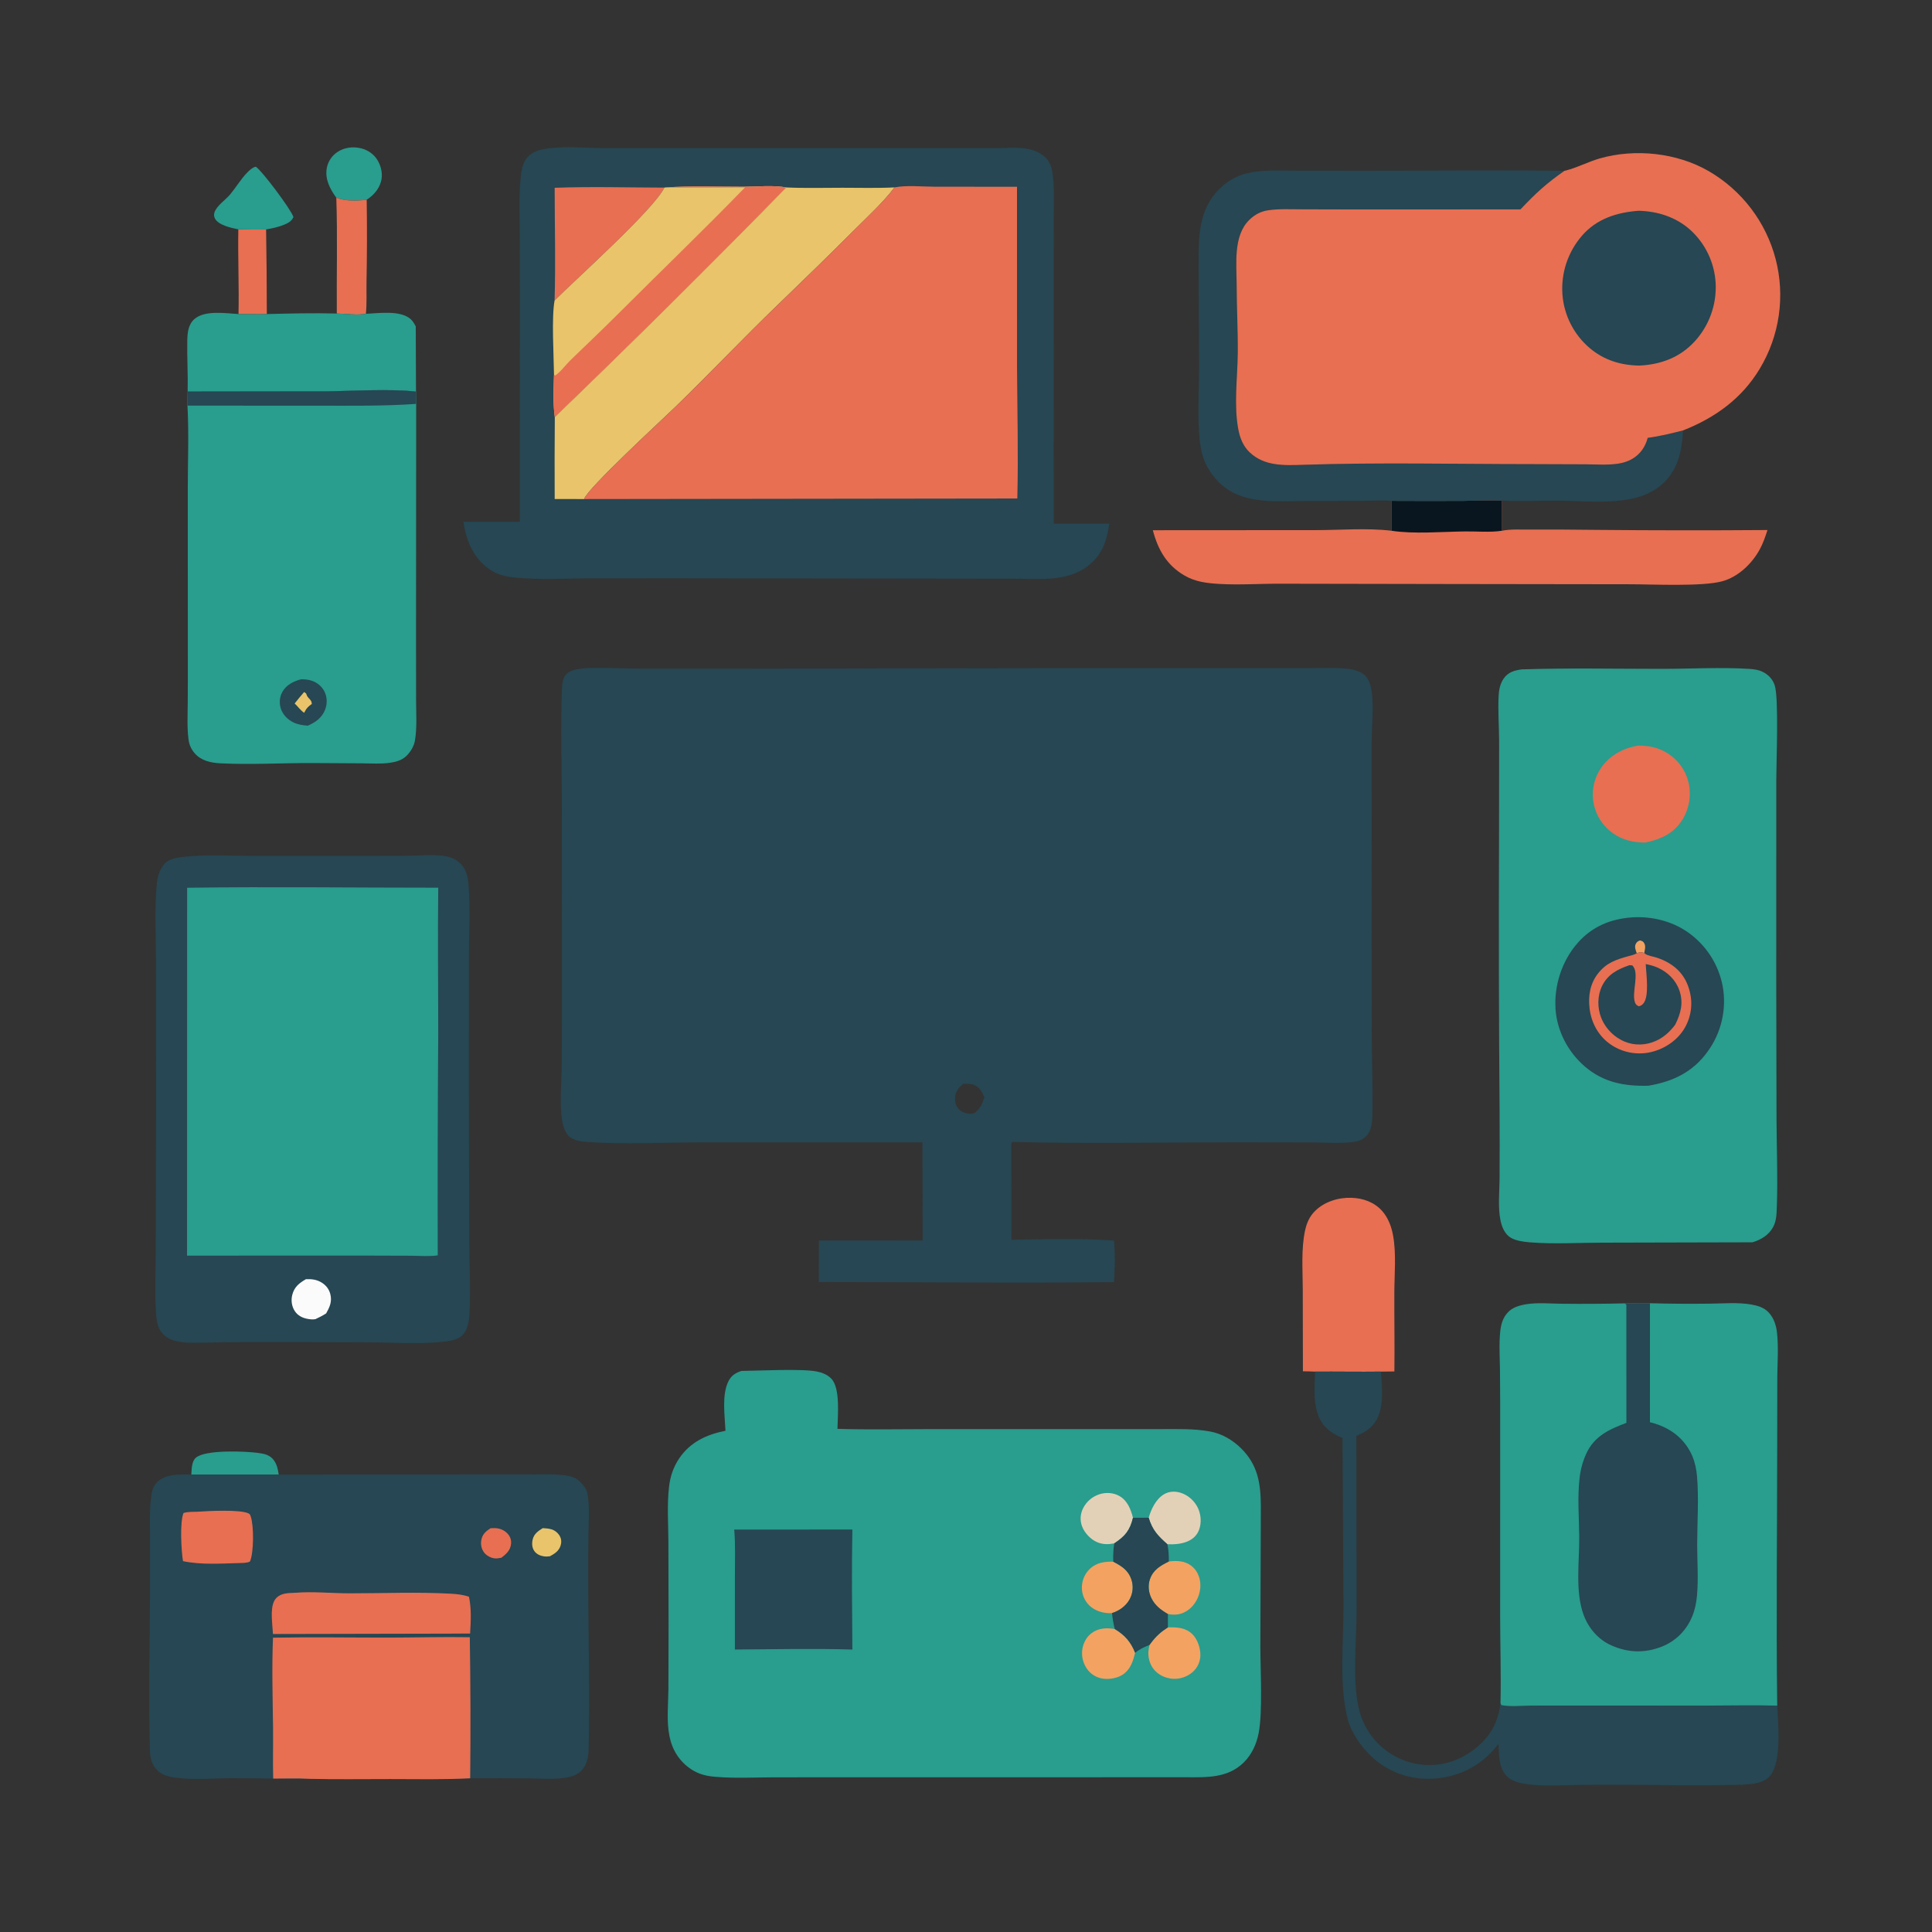 <?xml version="1.0" encoding="utf-8" ?>
<svg xmlns="http://www.w3.org/2000/svg" xmlns:xlink="http://www.w3.org/1999/xlink" width="1024" height="1024">
	<rect width="100%" height="100%" fill="#333333" stroke="none"/>
	<path fill="#299D8E" d="M101.406 781.544C101.598 778.816 101.539 774.582 103.797 772.635C108.917 768.221 130.1 769.184 136.787 770.068C140.141 770.511 143.164 771.17 145.221 774.056C146.811 776.288 147.326 778.886 147.73 781.54L101.406 781.544Z"/>
	<path fill="#E86F52" d="M126.315 121.549C131.219 121.61 136.132 121.738 141.034 121.595Q141.412 144.026 141.419 166.461C136.435 166.632 131.402 166.472 126.413 166.459C126.748 151.486 126.044 136.507 126.315 121.549Z"/>
	<path fill="#299D8E" d="M178.248 104.808C174.928 100.177 172.139 94.995 173.206 89.088Q173.326 88.431 173.513 87.789Q173.7 87.148 173.951 86.529Q174.203 85.911 174.516 85.321Q174.83 84.731 175.202 84.177Q175.575 83.622 176.002 83.109Q176.429 82.596 176.907 82.129Q177.384 81.662 177.907 81.246Q178.43 80.831 178.993 80.471C182.572 78.135 187.113 77.589 191.231 78.576C195.034 79.488 198.347 81.792 200.284 85.222C202.166 88.555 202.988 92.665 201.897 96.389C200.706 100.455 197.857 103.618 194.357 105.869C188.938 106.553 183.44 106.701 178.248 104.808Z"/>
	<path fill="#299D8E" d="M126.315 121.549C122.725 120.834 115.955 119.404 114.034 115.989C113.378 114.823 113.276 113.861 113.668 112.596C114.758 109.077 119.604 105.923 121.978 103.056C124.998 99.409 127.52 95.174 130.754 91.737C131.739 90.69 133.081 89.41 134.381 88.771C134.975 88.479 135.047 88.492 135.604 88.374C138.799 90.378 154.415 111.226 155.521 115.032C154.623 117.209 152.772 118.197 150.675 119.069C147.612 120.342 144.294 121.051 141.034 121.595C136.132 121.738 131.219 121.61 126.315 121.549Z"/>
	<path fill="#E86F52" d="M178.248 104.808C183.44 106.701 188.938 106.553 194.357 105.869Q194.682 127.715 194.26 149.56C194.166 155.063 194.48 160.866 193.933 166.327C189.407 167.163 183.208 166.279 178.515 166.176C178.345 145.759 178.946 125.2 178.248 104.808Z"/>
	<path fill="#E86F52" d="M690.568 726.809L690.49 683.219C690.475 673.08 689.556 661.891 691.764 651.966C692.635 648.053 694.135 644.684 697.019 641.826C702.011 636.879 709.463 634.609 716.387 634.859C722.496 635.079 728.405 637.161 732.541 641.811C735.784 645.459 737.504 650.113 738.363 654.855C740.114 664.519 739.065 675.173 739.026 684.987C738.971 698.955 739.229 712.937 739.052 726.901L731.954 726.98C720.323 727.134 708.662 726.894 697.023 726.992C694.874 726.914 692.718 726.79 690.568 726.809Z"/>
	<path fill="#299D8E" d="M99.461 207.526C99.668 198.519 99.092 189.51 99.261 180.51C99.337 176.454 99.747 172.043 102.973 169.173C108.486 164.267 119.554 166.038 126.413 166.459C131.402 166.472 136.435 166.632 141.419 166.461C153.772 166.146 166.16 165.842 178.515 166.176C183.208 166.279 189.407 167.163 193.933 166.327C200.789 166.01 211.961 164.325 217.541 169.032C218.778 170.076 219.618 171.605 220.363 173.02L220.487 207.571C206.898 205.96 186.344 207.282 172.212 207.431L99.461 207.526Z"/>
	<path fill="#264753" d="M697.023 726.992C708.662 726.894 720.323 727.134 731.954 726.98C732.457 735.967 734.113 747.818 727.749 755.185C725.345 757.969 722.262 759.653 718.906 761.033L719.023 854.214C718.959 869.916 716.799 889.238 719.958 904.503Q720.239 905.888 720.62 907.249Q721 908.61 721.479 909.94Q721.957 911.269 722.53 912.561Q723.103 913.853 723.769 915.1Q724.434 916.346 725.188 917.542Q725.941 918.737 726.78 919.875Q727.618 921.012 728.537 922.086Q729.455 923.16 730.449 924.165Q731.119 924.836 731.82 925.474Q732.522 926.112 733.254 926.714Q733.987 927.316 734.747 927.882Q735.508 928.448 736.296 928.976Q737.084 929.504 737.896 929.993Q738.709 930.481 739.545 930.93Q740.38 931.378 741.237 931.784Q742.093 932.191 742.969 932.555Q743.844 932.92 744.736 933.241Q745.629 933.562 746.536 933.838Q747.442 934.115 748.362 934.347Q749.281 934.579 750.211 934.766Q751.141 934.952 752.078 935.093Q753.016 935.234 753.959 935.329Q754.903 935.423 755.85 935.472Q756.797 935.52 757.745 935.522C768.271 935.5 778.424 930.825 785.738 923.32C791.668 917.236 794.211 910.981 795.291 902.621L795.69 903.749C800.46 904.706 806.436 904.057 811.315 904.005L833.137 903.977L903.486 904.012C916.286 904.007 929.172 903.678 941.962 904.024C942.525 913.719 944.296 933.102 938.529 940.807C936.08 944.077 931.747 945.196 927.879 945.594C922.123 946.187 916.12 946.062 910.327 946.164C894.36 946.443 878.384 945.991 862.414 945.974Q849.438 945.913 836.463 946.057C827.989 946.21 819.247 946.721 810.806 945.848C806.973 945.452 802.091 944.486 799.134 941.896C794.265 937.629 794.523 930.227 794.211 924.298C792.871 926.096 791.37 927.76 789.807 929.367C781.198 938.211 769.357 942.758 757.091 942.805C745.224 942.85 734.327 938.404 725.9 930.003C720.974 925.093 716.088 918.021 714.321 911.232C709.639 893.24 712.095 870.42 712.056 851.751L711.55 762.191C708.231 760.792 705.023 758.996 702.521 756.365C695.344 748.818 696.716 736.542 697.023 726.992Z"/>
	<path fill="#E86F52" d="M737.493 265.454Q756.583 265.558 775.674 265.47C782.451 265.41 789.265 265.068 796.036 265.288L796.084 281.31C800.545 280.374 806.101 280.738 810.693 280.689Q828.46 280.619 846.226 280.85Q891.509 281.274 936.792 280.926C935.645 284.531 934.466 287.974 932.643 291.304C928.513 298.852 921.188 305.848 912.693 308.12C901.961 310.99 875.664 309.663 863.815 309.672L769.991 309.542L679.502 309.381C668.376 309.285 657.074 310.166 645.978 309.479C639.478 309.076 633.499 308.359 627.792 305.032C618.325 299.513 613.752 291.339 611.03 281.03L697.25 280.976C710.545 280.981 724.293 279.753 737.505 281.306L737.493 265.454Z"/>
	<path fill="#09161F" d="M737.493 265.454Q756.583 265.558 775.674 265.47C782.451 265.41 789.265 265.068 796.036 265.288L796.084 281.31C789.858 282.269 782.9 281.585 776.551 281.664C764.484 281.814 749.289 283.141 737.505 281.306L737.493 265.454Z"/>
	<path fill="#264753" d="M737.493 265.454C732.555 265.063 727.431 265.427 722.472 265.449L691.114 265.542C681.392 265.564 671.082 266.35 661.569 264.027C655.711 262.596 650.279 259.904 646 255.596C641.581 251.148 638.243 245.576 636.848 239.434C634.21 227.82 635.534 207.252 635.542 194.415L635.275 140.877C635.247 125.858 634.982 111.321 646.403 100.035C651.249 95.248 656.787 92.478 663.475 91.295C671.103 89.945 679.172 90.45 686.894 90.454L720.21 90.489C756.527 90.528 792.881 90.082 829.192 90.538C819.645 97.178 813.825 102.541 805.872 110.982L714.917 110.998L689.526 110.939C683.737 110.916 677.76 110.61 672.019 111.467C668.227 112.033 665.009 113.785 662.257 116.437C653.49 124.887 655.43 139.969 655.453 151.11C655.478 163.148 656.155 175.208 656.036 187.227C655.906 200.332 653.89 214.547 656.316 227.498C657.163 232.023 658.796 236.287 662.143 239.547C669.979 247.181 680.536 246.688 690.739 246.351C730.866 245.025 771.276 245.985 811.433 245.988L840.345 246.09C845.941 246.122 852.006 246.593 857.536 245.767C862.016 245.099 866.076 243.358 869.158 239.959C871.169 237.742 872.568 234.955 873.312 232.068C879.664 231.242 885.873 229.707 892.072 228.122C891.402 239.067 889.494 249.218 880.796 256.783C876.444 260.569 871.248 262.936 865.64 264.178C852.27 267.14 837.622 265.35 823.983 265.342C814.72 265.336 805.277 265.886 796.036 265.288C789.265 265.068 782.451 265.41 775.674 265.47Q756.583 265.558 737.493 265.454Z"/>
	<path fill="#299D8E" d="M99.461 207.526L172.212 207.431C186.344 207.282 206.898 205.96 220.487 207.571L220.582 214.071L220.504 338.19L220.531 371.165C220.542 378.157 221.093 385.64 219.922 392.546C219.403 395.603 217.526 398.627 215.305 400.752C212.956 403 209.727 403.876 206.582 404.316C201.801 404.985 196.641 404.605 191.81 404.579L165.782 404.431C149.557 404.369 133.047 405.38 116.864 404.574C111.79 404.321 106.587 403.232 103.144 399.194C101.216 396.933 100.27 394.692 99.898 391.774C99.097 385.475 99.457 378.943 99.499 372.599Q99.604 359.708 99.554 346.816L99.529 259.55C99.524 244.8 100.166 229.702 99.359 214.989C99.23 212.515 99.392 210.002 99.461 207.526Z"/>
	<path fill="#264753" d="M159.424 360.068C161.21 359.973 163.295 360.19 165.003 360.721C167.963 361.64 170.571 363.735 171.956 366.521C173.451 369.529 173.516 373.033 172.304 376.146C170.609 380.497 167.252 382.818 163.132 384.626C160.44 384.412 157.842 384.046 155.392 382.831C152.372 381.333 149.797 378.673 148.8 375.408C147.941 372.591 148.174 369.465 149.583 366.865C151.644 363.062 155.409 361.17 159.424 360.068Z"/>
	<path fill="#E9C46B" d="M161.189 366.784L162.224 367.532C162.569 368.515 162.786 369.114 163.517 369.885C164.505 370.927 165.244 371.618 165.252 373.125C163.472 374.376 162.452 375.313 161.479 377.288C161.397 377.456 161.321 377.626 161.242 377.795C159.489 376.772 157.749 374.29 156.173 372.844Q158.621 369.764 161.189 366.784Z"/>
	<path fill="#264753" d="M99.461 207.526L172.212 207.431C186.344 207.282 206.898 205.96 220.487 207.571L220.582 214.071C203.394 215.281 185.949 215.01 168.722 215.013L99.359 214.989C99.23 212.515 99.392 210.002 99.461 207.526Z"/>
	<path fill="#299D8E" d="M795.291 902.621C795.625 887.293 795.127 871.935 795.108 856.604L795.123 759.426Q795.166 742.991 795.02 726.556C794.947 719.655 794.439 712.568 795.153 705.694C795.549 701.875 796.535 698.418 799.221 695.561C801.714 692.912 805.316 691.873 808.813 691.295C815.024 690.269 821.484 690.959 827.753 691.005Q844.423 691.209 861.089 690.8C865.566 690.657 870.026 690.684 874.504 690.732Q890.278 691.164 906.056 690.965C913.362 690.907 920.993 690.167 928.224 691.417C931.64 692.008 935.029 693.021 937.441 695.641C940.202 698.64 941.425 702.461 941.858 706.447C942.694 714.155 942.078 722.092 942.004 729.837L941.955 765.152C941.938 811.425 941.37 857.758 941.962 904.024C929.172 903.678 916.286 904.007 903.486 904.012L833.137 903.977L811.315 904.005C806.436 904.057 800.46 904.706 795.69 903.749L795.291 902.621Z"/>
	<path fill="#264753" d="M861.089 690.8C865.566 690.657 870.026 690.684 874.504 690.732L874.492 753.825C876.185 754.185 877.888 754.745 879.506 755.361C887.436 758.38 893.651 763.951 896.984 771.814C898.44 775.25 899.159 778.979 899.466 782.683C900.443 794.489 899.554 806.644 899.536 818.502C899.522 827.487 900.242 836.776 899.436 845.725C899.092 849.541 898.325 853.286 896.856 856.835C893.858 864.079 888.267 869.745 880.976 872.664C871.873 876.308 862.932 876.058 853.979 872.059C847.204 869.033 842.083 863.124 839.474 856.247C834.712 843.69 837.149 827.747 837.024 814.51C836.926 804.094 836.012 793.652 837.222 783.261C837.743 778.792 838.876 774.611 840.738 770.514C845.025 761.084 852.983 757.567 862.031 754.141L861.998 691.472L861.089 690.8Z"/>
	<path fill="#264753" d="M101.406 781.544L147.73 781.54L249.363 781.5L279.938 781.484C286.328 781.485 292.946 781.126 299.29 781.947C302.762 782.397 305.176 783.072 307.736 785.609C309.26 787.118 310.925 789.377 311.341 791.531C312.651 798.319 311.973 806.432 311.89 813.389Q311.758 825.667 311.795 837.946C311.805 867.469 312.666 897.104 312.003 926.621C311.899 931.232 311.219 935.803 307.581 939.056C305.142 941.237 301.489 942.003 298.338 942.422C292.628 943.183 286.329 942.633 280.559 942.582Q264.885 942.447 249.211 942.531C235.094 943.255 220.87 942.96 206.738 942.938C192.593 942.917 178.388 943.165 164.25 942.827C150.496 942.942 136.758 942.458 123.004 942.487C113.274 942.508 102.655 943.524 93.046 942.211C89.75 941.76 86.215 940.997 83.74 938.642C80.431 935.493 79.581 932.123 79.45 927.725C78.618 899.737 79.43 871.74 79.503 843.748L79.501 814.034C79.501 807.76 79.228 801.335 79.906 795.096C80.284 791.621 80.655 788.163 83.254 785.594C87.899 781.002 95.403 781.476 101.406 781.544Z"/>
	<path fill="#E9C46B" d="M287.667 809.94C289.137 810.016 290.782 810.148 292.2 810.546C294.077 811.074 295.815 812.512 296.74 814.218C297.586 815.78 297.665 817.519 297.129 819.197C296.211 822.067 294.016 823.471 291.498 824.84C290.401 825.015 289.373 825.052 288.272 824.898C286.318 824.625 284.37 823.741 283.213 822.093C281.925 820.259 281.835 817.985 282.358 815.866C283.087 812.904 285.233 811.5 287.667 809.94Z"/>
	<path fill="#E86F52" d="M259.971 809.998C260.818 809.957 261.668 809.921 262.516 809.949C265.067 810.031 267.554 811.132 269.227 813.084C270.488 814.555 271.07 816.365 270.873 818.294C270.523 821.716 268.307 823.689 265.719 825.647C264.578 825.854 263.301 826.096 262.144 825.965C260.079 825.729 257.835 824.509 256.577 822.853C255.184 821.02 254.69 818.669 255.079 816.412C255.629 813.221 257.381 811.7 259.971 809.998Z"/>
	<path fill="#E86F52" d="M104.922 801.238C110.384 800.823 127.252 799.996 131.665 802.105C132.527 802.517 132.567 802.84 132.874 803.701C134.608 808.557 134.558 822.974 132.484 827.644C130.746 828.538 128.307 828.355 126.354 828.472C116.68 828.72 106.503 829.434 96.989 827.446C96.088 821.973 95.215 807.007 97.256 801.933C99.578 801.17 102.48 801.346 104.922 801.238Z"/>
	<path fill="#E86F52" d="M156.503 844.205C165.798 843.435 175.83 844.484 185.234 844.491C202.98 844.505 221.087 843.714 238.789 844.686C242.234 844.875 245.28 845.189 248.564 846.31C249.951 852.754 249.528 859.274 249.178 865.799L238.491 865.86L144.67 866.053Q144.558 864.846 144.486 863.635C144.22 858.945 142.938 850.611 146.422 847.009C149.141 844.197 152.879 844.397 156.503 844.205Z"/>
	<path fill="#E86F52" d="M144.69 868.001C164.876 867.627 185.125 867.962 205.317 867.956C219.87 867.952 234.465 867.522 249.007 867.763Q249.589 905.146 249.211 942.531C235.094 943.255 220.87 942.96 206.738 942.938C192.593 942.917 178.388 943.165 164.25 942.827C157.827 942.433 151.245 942.695 144.804 942.69C144.538 933.654 144.833 924.577 144.72 915.534C144.523 899.725 144.039 883.8 144.69 868.001Z"/>
	<path fill="#E86F52" d="M829.192 90.538C829.484 90.471 829.776 90.408 830.067 90.337C835.489 89.022 841.958 85.672 847.831 83.989C866.605 78.608 888.809 80.921 905.769 90.77Q907.392 91.715 908.966 92.738Q910.54 93.761 912.062 94.861Q913.584 95.96 915.05 97.134Q916.516 98.307 917.922 99.551Q919.328 100.795 920.671 102.107Q922.015 103.419 923.291 104.796Q924.568 106.172 925.776 107.61Q926.983 109.048 928.118 110.544Q929.253 112.04 930.313 113.589Q931.373 115.139 932.355 116.739Q933.337 118.34 934.239 119.986Q935.141 121.633 935.961 123.322Q936.781 125.011 937.516 126.739Q938.252 128.466 938.901 130.228Q939.551 131.99 940.112 133.781Q940.674 135.573 941.147 137.39Q941.618 139.209 941.998 141.049Q942.378 142.889 942.666 144.745Q942.954 146.602 943.15 148.471Q943.346 150.339 943.449 152.215Q943.552 154.091 943.562 155.97Q943.571 157.849 943.488 159.726Q943.405 161.603 943.228 163.473Q943.052 165.344 942.783 167.203Q942.514 169.063 942.154 170.907Q941.793 172.75 941.341 174.574Q940.889 176.398 940.348 178.197Q939.806 179.996 939.176 181.766Q938.546 183.536 937.829 185.273Q937.112 187.009 936.309 188.708Q935.507 190.407 934.621 192.064Q933.736 193.721 932.769 195.332C923.266 211.218 909.072 221.412 892.072 228.122C885.873 229.707 879.664 231.242 873.312 232.068C872.568 234.955 871.169 237.742 869.158 239.959C866.076 243.358 862.016 245.099 857.536 245.767C852.006 246.593 845.941 246.122 840.345 246.09L811.433 245.988C771.276 245.985 730.866 245.025 690.739 246.351C680.536 246.688 669.979 247.181 662.143 239.547C658.796 236.287 657.163 232.023 656.316 227.498C653.89 214.547 655.906 200.332 656.036 187.227C656.155 175.208 655.478 163.148 655.453 151.11C655.43 139.969 653.49 124.887 662.257 116.437C665.009 113.785 668.227 112.033 672.019 111.467C677.76 110.61 683.737 110.916 689.526 110.939L714.917 110.998L805.872 110.982C813.825 102.541 819.645 97.178 829.192 90.538Z"/>
	<path fill="#264753" d="M868.503 111.706C878.526 111.97 888.148 114.984 895.747 121.711Q896.498 122.386 897.214 123.096Q897.931 123.807 898.612 124.552Q899.293 125.297 899.937 126.075Q900.58 126.852 901.185 127.66Q901.79 128.468 902.354 129.305Q902.919 130.142 903.441 131.005Q903.964 131.869 904.444 132.757Q904.923 133.645 905.359 134.555Q905.795 135.466 906.185 136.396Q906.575 137.327 906.92 138.276Q907.264 139.225 907.561 140.189Q907.859 141.154 908.108 142.132Q908.358 143.11 908.56 144.099Q908.761 145.088 908.914 146.085Q909.067 147.083 909.17 148.087Q909.274 149.091 909.328 150.099Q909.381 151.152 909.382 152.205Q909.383 153.259 909.331 154.312Q909.28 155.364 909.176 156.413Q909.073 157.462 908.918 158.504Q908.762 159.547 908.556 160.58Q908.349 161.613 908.091 162.635Q907.833 163.657 907.526 164.665Q907.218 165.673 906.86 166.664Q906.503 167.656 906.097 168.628Q905.69 169.6 905.237 170.552Q904.783 171.503 904.282 172.43Q903.782 173.358 903.236 174.259Q902.691 175.161 902.101 176.034Q901.511 176.908 900.879 177.751Q900.247 178.594 899.574 179.405Q898.901 180.216 898.188 180.992C890.334 189.512 880.243 193.231 868.862 193.762C859.077 193.625 850.126 190.884 842.588 184.496Q841.809 183.835 841.064 183.137Q840.32 182.439 839.61 181.705Q838.9 180.97 838.228 180.202Q837.556 179.434 836.922 178.633Q836.289 177.832 835.695 177.001Q835.102 176.17 834.551 175.311Q833.999 174.452 833.491 173.566Q832.982 172.681 832.518 171.771Q832.054 170.862 831.636 169.931Q831.217 168.999 830.845 168.048Q830.473 167.097 830.149 166.129Q829.824 165.161 829.548 164.178Q829.272 163.195 829.044 162.2Q828.817 161.205 828.639 160.199Q828.461 159.194 828.333 158.181Q828.205 157.168 828.127 156.15Q828.048 155.096 828.022 154.04Q827.996 152.983 828.021 151.927Q828.047 150.87 828.125 149.817Q828.203 148.763 828.333 147.714Q828.463 146.665 828.644 145.624Q828.826 144.583 829.058 143.552Q829.291 142.521 829.574 141.503Q829.858 140.485 830.191 139.482Q830.524 138.48 830.907 137.495Q831.289 136.509 831.72 135.544Q832.15 134.579 832.628 133.637Q833.106 132.694 833.629 131.776Q834.153 130.858 834.721 129.967Q835.29 129.077 835.902 128.215Q836.513 127.353 837.167 126.523Q837.82 125.692 838.514 124.895C846.289 115.927 857.022 112.566 868.503 111.706Z"/>
	<path fill="#264753" d="M225.842 453.225C231.779 453.329 238.524 452.893 243.323 457.029C246.843 460.063 247.94 464.041 248.31 468.49C249.398 481.578 248.53 495.111 248.512 508.235L248.509 583.127L248.737 659.753C248.767 672.186 249.619 684.896 248.745 697.295C248.495 700.838 247.794 704.713 245.336 707.435C242.572 710.495 237.304 710.914 233.402 711.297C221.498 712.465 206.966 711.484 194.82 711.469C165.614 711.434 136.302 710.983 107.108 711.659C100.981 711.683 92.669 712.233 87.608 708.164C84.198 705.422 83.218 701.936 82.846 697.787C81.818 686.332 82.534 674.279 82.528 662.742L82.722 588.592L82.668 509.151C82.681 495.714 81.799 481.719 83.108 468.361C83.481 464.557 84.655 460.637 87.256 457.745C89.81 454.904 94.663 454.441 98.293 454.051C109.58 452.839 121.571 453.6 132.937 453.61L198.652 453.609C207.689 453.524 216.824 453.774 225.842 453.225Z"/>
	<path fill="#FCFBFB" d="M162.129 678.007C165.104 677.862 167.74 678.155 170.346 679.7C172.715 681.105 174.416 683.239 175.084 685.934C176.069 689.907 174.757 692.76 172.868 696.129C171.04 697.311 169.177 698.248 167.206 699.168C165.847 699.438 164.388 699.277 163.032 699.032C160.278 698.533 157.857 697.318 156.274 694.947C154.603 692.443 154.155 689.179 154.911 686.284C156.016 682.052 158.527 680.123 162.129 678.007Z"/>
	<path fill="#299D8E" d="M99.181 470.522C143.512 469.913 187.94 470.498 232.282 470.498C231.959 496.434 232.284 522.412 232.27 548.352Q231.846 606.858 232.012 665.359C227.582 666.051 222.487 665.59 217.998 665.565L192.522 665.487L99.132 665.512L99.181 470.522Z"/>
	<path fill="#299D8E" d="M806.695 354.769C831.345 353.985 856.138 354.505 880.807 354.507C896.182 354.508 911.935 353.566 927.265 354.528C929.695 354.681 931.993 355.006 934.214 356.076C937.276 357.551 939.57 360.002 940.638 363.259C942.863 370.042 941.471 403.947 941.47 413.43L941.445 519.929L941.59 593.5C941.682 608.843 942.296 624.199 941.76 639.543C941.632 643.199 941.593 647.043 939.808 650.337C937.486 654.622 933.412 657.09 928.864 658.443L849.273 658.636C836.634 658.656 823.39 659.49 810.811 658.454C807.666 658.195 803.611 657.673 800.865 656.096C797.594 654.217 796.007 650.359 795.291 646.838C793.85 639.749 794.738 631.955 794.797 624.755Q794.899 607.402 794.814 590.048Q794.226 516.174 794.52 442.304L794.567 392.759C794.517 384.802 793.897 376.728 794.298 368.785C794.463 365.516 795.149 362.179 797.097 359.479C799.485 356.17 802.837 355.268 806.695 354.769Z"/>
	<path fill="#E86F52" d="M868.426 395.162C873.621 395.209 878.405 396.071 882.943 398.714Q883.5 399.031 884.04 399.377Q884.58 399.722 885.102 400.095Q885.624 400.467 886.126 400.866Q886.628 401.265 887.109 401.688Q887.591 402.112 888.05 402.56Q888.509 403.007 888.944 403.478Q889.38 403.948 889.791 404.44Q890.203 404.932 890.588 405.444Q890.974 405.956 891.333 406.488Q891.692 407.019 892.023 407.568Q892.354 408.117 892.658 408.682Q892.961 409.247 893.235 409.826Q893.509 410.406 893.753 410.999Q893.997 411.592 894.21 412.196Q894.424 412.801 894.607 413.415Q894.789 414.03 894.94 414.653Q895.086 415.286 895.201 415.926Q895.316 416.565 895.4 417.21Q895.484 417.854 895.535 418.502Q895.587 419.15 895.607 419.799Q895.626 420.449 895.614 421.098Q895.602 421.748 895.558 422.396Q895.514 423.045 895.438 423.69Q895.362 424.335 895.255 424.976Q895.147 425.617 895.009 426.252Q894.87 426.887 894.7 427.514Q894.53 428.141 894.329 428.759Q894.129 429.377 893.898 429.985Q893.668 430.592 893.407 431.188Q893.147 431.783 892.858 432.365Q892.569 432.947 892.251 433.514Q891.934 434.081 891.589 434.632C886.971 441.924 880.316 444.697 872.308 446.561C866.075 446.673 860.002 445.296 854.858 441.623Q854.334 441.251 853.83 440.853Q853.326 440.455 852.842 440.032Q852.359 439.609 851.897 439.162Q851.436 438.715 850.997 438.245Q850.559 437.776 850.145 437.284Q849.731 436.793 849.343 436.282Q848.954 435.77 848.592 435.239Q848.229 434.709 847.894 434.161Q847.559 433.613 847.253 433.048Q846.946 432.484 846.668 431.905Q846.39 431.325 846.141 430.733Q845.893 430.14 845.675 429.536Q845.457 428.932 845.27 428.317Q845.083 427.703 844.927 427.08Q844.771 426.456 844.646 425.826Q844.522 425.196 844.43 424.56Q844.347 423.944 844.294 423.324Q844.241 422.705 844.219 422.084Q844.197 421.462 844.205 420.841Q844.214 420.219 844.253 419.598Q844.292 418.978 844.362 418.36Q844.432 417.742 844.533 417.129Q844.633 416.515 844.764 415.907Q844.894 415.299 845.055 414.699Q845.215 414.098 845.405 413.506Q845.595 412.914 845.814 412.332Q846.033 411.75 846.281 411.18Q846.528 410.61 846.804 410.052Q847.079 409.495 847.382 408.952Q847.685 408.409 848.014 407.881Q848.343 407.354 848.698 406.843Q849.052 406.332 849.432 405.84C853.973 399.9 861.107 396.243 868.426 395.162Z"/>
	<path fill="#264753" d="M865.351 486.211C875.482 485.618 885.908 488.17 894.32 493.915Q895.23 494.543 896.109 495.215Q896.987 495.887 897.831 496.601Q898.676 497.315 899.484 498.069Q900.293 498.823 901.063 499.616Q901.834 500.409 902.565 501.239Q903.296 502.069 903.986 502.933Q904.675 503.798 905.322 504.695Q905.968 505.592 906.57 506.52Q907.172 507.448 907.728 508.404Q908.283 509.36 908.792 510.342Q909.3 511.324 909.76 512.33Q910.219 513.335 910.629 514.362Q911.039 515.389 911.399 516.435Q911.758 517.481 912.066 518.543Q912.374 519.605 912.629 520.681Q912.885 521.757 913.087 522.844Q913.284 523.961 913.424 525.086Q913.565 526.211 913.649 527.342Q913.733 528.473 913.76 529.606Q913.787 530.74 913.757 531.873Q913.728 533.007 913.641 534.137Q913.555 535.268 913.412 536.393Q913.269 537.517 913.07 538.634Q912.87 539.75 912.615 540.855Q912.36 541.96 912.051 543.05Q911.741 544.141 911.376 545.215Q911.012 546.289 910.595 547.343Q910.177 548.397 909.707 549.429Q909.237 550.461 908.716 551.468Q908.195 552.475 907.624 553.455Q907.054 554.435 906.434 555.384Q905.815 556.334 905.149 557.252C897.29 568.244 886.64 573.288 873.618 575.456C860.926 575.768 849.795 573.721 839.914 565.187C831.105 557.579 825.241 546.487 824.469 534.813C823.644 522.339 827.85 509.292 836.114 499.875C843.89 491.015 853.728 486.971 865.351 486.211Z"/>
	<path fill="#F4A261" d="M867.52 505.254C867.037 503.806 866.21 501.976 866.904 500.483C867.509 499.181 867.994 498.964 869.218 498.434C870.425 498.799 870.957 498.899 871.577 500.133C872.331 501.633 871.784 503.533 871.481 505.079C869.614 504.572 869.338 504.529 867.52 505.254Z"/>
	<path fill="#E86F52" d="M867.52 505.254C869.338 504.529 869.614 504.572 871.481 505.079C871.597 505.2 871.7 505.336 871.831 505.442C873.255 506.592 876.179 506.934 877.946 507.514C887.964 510.801 894.252 517.191 896.058 527.716Q896.162 528.341 896.235 528.97Q896.308 529.599 896.35 530.231Q896.393 530.863 896.403 531.497Q896.414 532.13 896.394 532.763Q896.373 533.396 896.321 534.027Q896.27 534.659 896.187 535.287Q896.104 535.915 895.99 536.538Q895.877 537.161 895.732 537.778Q895.588 538.395 895.413 539.003Q895.239 539.612 895.034 540.212Q894.83 540.811 894.596 541.4Q894.362 541.989 894.099 542.565Q893.837 543.142 893.546 543.704Q893.255 544.267 892.937 544.815Q892.619 545.363 892.274 545.894Q891.93 546.425 891.559 546.939C887.244 552.901 880.032 557.016 872.769 558.062Q872.111 558.155 871.448 558.215Q870.786 558.276 870.122 558.304Q869.458 558.332 868.793 558.327Q868.128 558.323 867.464 558.285Q866.8 558.248 866.139 558.178Q865.478 558.109 864.821 558.007Q864.164 557.904 863.513 557.77Q862.861 557.636 862.218 557.47Q861.574 557.304 860.939 557.107Q860.304 556.909 859.679 556.681Q859.055 556.453 858.442 556.194Q857.83 555.936 857.231 555.647Q856.632 555.359 856.047 555.042Q855.463 554.724 854.895 554.378Q854.327 554.033 853.777 553.66Q853.226 553.287 852.695 552.887C846.85 548.429 843.387 541.793 842.515 534.551C841.71 527.866 842.753 521.335 847.02 515.916C851.469 510.267 856.359 508.692 862.991 506.815C864.437 506.405 866.256 506.078 867.52 505.254Z"/>
	<path fill="#264753" d="M863.625 511.575L865.172 511.668C869.201 515.606 864.694 525.993 866.547 531.238C866.98 532.465 867.468 532.807 868.594 533.352C869.597 533.084 870.037 532.888 870.792 532.128C874.374 528.522 872.484 516.083 872.276 510.972C874.428 511.418 876.636 511.969 878.641 512.875C883.925 515.263 888.224 519.433 890.121 524.982C892.353 531.509 890.858 537.198 887.883 543.121C885.158 546.768 881.798 549.856 877.603 551.723C872.298 554.085 866.304 554.287 860.936 552.003Q860.419 551.779 859.913 551.531Q859.407 551.282 858.914 551.009Q858.421 550.736 857.942 550.44Q857.463 550.143 856.999 549.824Q856.535 549.504 856.087 549.163Q855.639 548.821 855.208 548.458Q854.777 548.095 854.364 547.711Q853.951 547.328 853.558 546.924Q853.164 546.521 852.791 546.099Q852.417 545.677 852.065 545.238Q851.712 544.798 851.381 544.342Q851.051 543.886 850.743 543.414Q850.435 542.942 850.15 542.456Q849.865 541.97 849.604 541.47Q849.343 540.971 849.107 540.459Q848.871 539.947 848.66 539.425C846.579 534.137 846.617 527.753 849.114 522.609C852.127 516.401 857.416 513.701 863.625 511.575Z"/>
	<path fill="#299D8E" d="M392.955 726.621C402.307 726.519 424.868 725.345 432.924 726.917C435.714 727.462 438.418 728.564 440.475 730.576C445.58 735.573 443.962 750.794 443.871 757.318C460.321 757.82 476.87 757.459 493.33 757.455L582.756 757.449L614.806 757.455C623.694 757.459 632.767 757.107 641.54 758.75C647.7 759.904 653.289 763.212 657.735 767.575C666.699 776.371 668.212 786.239 668.273 798.312L668.014 872.896C668.025 885.2 669.304 907.32 667.109 918.612C665.975 924.445 663.418 930.056 659.115 934.241C650.667 942.457 639.664 942.026 628.75 941.977L460.886 942.003L410.5 942.015C399.997 942.049 389.285 942.637 378.819 941.719C374.246 941.318 370.3 940.348 366.395 937.783C360.149 933.679 356.291 927.55 354.832 920.239C353.217 912.152 354.185 903.514 354.271 895.312L354.352 861.601L354.263 817.001C354.195 807.467 353.52 797.579 354.587 788.106C355.2 782.662 356.903 777.544 359.982 772.989C365.84 764.319 374.511 760.297 384.515 758.349C384.166 750.471 382.463 739.253 386.097 732.07C387.649 729.003 389.793 727.713 392.955 726.621Z"/>
	<path fill="#E3D1B7" d="M590.576 818.023C587.404 818.617 584.57 818.669 581.539 817.396C578.126 815.961 574.962 812.634 573.594 809.21C572.31 805.996 572.525 802.482 574.063 799.395Q574.392 798.74 574.785 798.122Q575.178 797.503 575.63 796.926Q576.082 796.349 576.589 795.82Q577.096 795.291 577.654 794.815Q578.211 794.339 578.813 793.921Q579.414 793.503 580.055 793.146Q580.695 792.789 581.367 792.498Q582.04 792.207 582.738 791.984C586.224 790.869 590.17 791.109 593.365 792.953C597.557 795.371 599.369 799.985 600.501 804.457C598.885 811.135 596.36 814.212 590.576 818.023Z"/>
	<path fill="#F4A261" d="M589.376 854.965C589.231 854.978 589.086 854.998 588.94 855.005C584.82 855.184 580.252 853.779 577.283 850.851Q576.822 850.392 576.408 849.889Q575.995 849.387 575.633 848.846Q575.271 848.305 574.965 847.731Q574.658 847.157 574.41 846.555Q574.162 845.954 573.975 845.331Q573.787 844.708 573.662 844.069Q573.537 843.43 573.476 842.783Q573.415 842.135 573.418 841.484Q573.413 840.775 573.482 840.069Q573.551 839.363 573.693 838.668Q573.835 837.973 574.048 837.297Q574.261 836.62 574.543 835.969Q574.825 835.318 575.173 834.7Q575.521 834.082 575.931 833.504Q576.341 832.925 576.809 832.392Q577.276 831.859 577.797 831.377C581.296 828.178 585.514 827.609 590.052 827.736C594.427 830.022 597.922 832.134 599.635 837.098Q599.858 837.749 600.011 838.419Q600.164 839.089 600.247 839.772Q600.329 840.455 600.34 841.142Q600.351 841.83 600.29 842.515Q600.229 843.2 600.098 843.874Q599.966 844.549 599.764 845.207Q599.562 845.864 599.293 846.497Q599.024 847.13 598.69 847.731C596.734 851.264 593.182 853.782 589.376 854.965Z"/>
	<path fill="#F4A261" d="M601.64 876.031C600.691 879.774 599.648 883.367 596.819 886.184C594.075 888.917 589.802 890.007 586.016 889.849C582.443 889.7 579.169 888.199 576.845 885.461Q576.383 884.909 575.979 884.314Q575.574 883.719 575.232 883.086Q574.889 882.453 574.611 881.79Q574.333 881.126 574.124 880.437Q573.914 879.749 573.774 879.043Q573.634 878.337 573.565 877.621Q573.497 876.905 573.5 876.185Q573.504 875.466 573.579 874.75C573.96 871.158 575.722 867.648 578.678 865.5C582.341 862.837 586.516 862.709 590.826 863.399C596.167 866.619 599.351 870.183 601.64 876.031Z"/>
	<path fill="#E3D1B7" d="M608.831 804.431C610.144 799.842 612.68 794.529 616.926 792.003C619.561 790.435 622.696 790.266 625.598 791.141C629.633 792.359 633.128 795.46 634.925 799.26C636.582 802.762 636.885 807.177 635.529 810.828C634.432 813.784 632.178 815.852 629.29 817.033C625.965 818.393 622.313 818.617 618.763 818.492C613.769 814.1 610.747 810.932 608.831 804.431Z"/>
	<path fill="#F4A261" d="M619.01 862.543C623.755 862.418 628.405 862.601 632.012 866.177C634.704 868.844 636.27 873.549 636.219 877.29C636.173 880.712 634.772 883.815 632.241 886.117Q631.698 886.602 631.109 887.03Q630.521 887.458 629.893 887.826Q629.264 888.193 628.602 888.495Q627.94 888.798 627.251 889.033Q626.563 889.268 625.854 889.433Q625.145 889.599 624.423 889.692Q623.701 889.786 622.974 889.807Q622.246 889.828 621.52 889.776C617.645 889.495 613.901 887.741 611.46 884.676C609.285 881.945 608.317 878.126 608.755 874.676C608.875 873.728 609.066 872.793 609.263 871.858L609.557 871.456L610.054 870.792C612.681 867.234 615.306 864.92 619.01 862.543Z"/>
	<path fill="#F4A261" d="M619.509 827.618C623.696 827.092 627.869 827.217 631.382 829.861C634.175 831.963 635.769 835.276 636.139 838.711C636.604 843.032 635.146 847.584 632.361 850.903C630.156 853.531 626.892 855.493 623.424 855.75Q621.194 855.91 619.004 855.459C615.351 853.359 612.203 850.984 610.278 847.096C608.734 843.981 608.346 840.296 609.492 836.988C611.223 831.993 615.077 829.823 619.509 827.618Z"/>
	<path fill="#264753" d="M600.501 804.457L608.831 804.431C610.747 810.932 613.769 814.1 618.763 818.492C619.379 821.6 619.514 824.457 619.509 827.618C615.077 829.823 611.223 831.993 609.492 836.988C608.346 840.296 608.734 843.981 610.278 847.096C612.203 850.984 615.351 853.359 619.004 855.459L619.01 862.543C615.306 864.92 612.681 867.234 610.054 870.792L609.557 871.456L609.263 871.858C606.489 872.942 603.957 874.103 601.64 876.031C599.351 870.183 596.167 866.619 590.826 863.399C590.164 860.572 589.67 857.856 589.376 854.965C593.182 853.782 596.734 851.264 598.69 847.731Q599.024 847.13 599.293 846.497Q599.562 845.864 599.764 845.207Q599.966 844.549 600.098 843.874Q600.23 843.2 600.29 842.515Q600.351 841.83 600.34 841.142Q600.329 840.455 600.247 839.772Q600.164 839.089 600.011 838.419Q599.858 837.749 599.635 837.098C597.922 832.134 594.427 830.022 590.052 827.736C589.967 824.458 590.047 821.263 590.576 818.023C596.36 814.212 598.885 811.135 600.501 804.457Z"/>
	<path fill="#264753" d="M389.159 810.718L451.769 810.68C451.376 831.853 451.613 853.111 451.774 874.289C431.095 873.646 410.196 874.172 389.5 874.272L389.521 835.283C389.523 827.134 389.838 818.839 389.159 810.718Z"/>
	<path fill="#264753" d="M295.526 78.203C303.444 77.702 311.529 78.415 319.471 78.49L362.25 78.506L528.987 78.492C537.49 78.415 547.903 77.076 554.392 83.749C557.231 86.669 557.799 90.598 558.183 94.515C558.886 101.693 558.474 109.187 558.475 116.403L558.468 155.406L558.489 277.536L587.97 277.532C586.76 285.322 585.092 291.856 579.304 297.615C568.164 308.699 552.266 306.798 537.875 306.719L358.479 306.498L311.658 306.516C299.021 306.645 286.343 307.335 273.732 306.181C267.921 305.649 263.171 304.66 258.413 301.014C250.532 294.977 246.973 286.05 245.637 276.501L275.502 276.504L275.542 155.179L275.459 120.231C275.417 111.947 275.089 103.552 275.867 95.298C276.256 91.174 276.687 86.493 279.601 83.31C283.632 78.908 289.989 78.61 295.526 78.203Z"/>
	<path fill="#E86F52" d="M293.986 99.523C313.401 98.837 332.738 99.385 352.141 99.438C346.532 111.03 305.4 147.816 293.94 159.277C294.539 139.445 293.986 119.376 293.986 99.523Z"/>
	<path fill="#E9C46B" d="M352.412 99.365C366.121 98.442 380.151 99.007 393.904 98.989C401.149 98.98 409.765 98.026 416.788 99.348Q356.324 161.138 294.059 221.112C293 213.802 293.445 206.011 293.625 198.634C293.524 188.625 292.267 168.144 293.94 159.277C305.4 147.816 346.532 111.03 352.141 99.438L352.412 99.365Z"/>
	<path fill="#E86F52" d="M352.412 99.365C366.121 98.442 380.151 99.007 393.904 98.989C401.149 98.98 409.765 98.026 416.788 99.348Q356.324 161.138 294.059 221.112C293 213.802 293.445 206.011 293.625 198.634L294.247 199.055C297.157 197.127 299.71 193.484 302.266 191.001C310.46 183.039 318.753 175.221 326.837 167.139C349.493 144.491 372.562 122.309 394.88 99.328C380.729 99.367 366.562 99.543 352.412 99.365Z"/>
	<path fill="#E9C46B" d="M416.788 99.348C426.623 99.805 436.584 99.519 446.435 99.513C455.624 99.507 464.958 99.788 474.128 99.32C467.858 107.549 459.907 114.775 452.603 122.084C439.253 135.442 425.749 148.55 412.156 161.654C393.815 179.334 376.296 197.873 358.008 215.605C350.577 222.809 311.39 258.828 309.602 264.509L293.994 264.498Q293.881 242.805 294.059 221.112Q356.324 161.138 416.788 99.348Z"/>
	<path fill="#E86F52" d="M474.128 99.32C480.574 98.07 488.553 98.947 495.187 98.951L539.033 98.997L539.045 194.665C539.173 217.822 539.789 241.069 539.195 264.219L309.602 264.509C311.39 258.828 350.577 222.809 358.008 215.605C376.296 197.873 393.815 179.334 412.156 161.654C425.749 148.55 439.253 135.442 452.603 122.084C459.907 114.775 467.858 107.549 474.128 99.32Z"/>
	<path fill="#264753" d="M309.945 354.19C311.377 354.017 312.818 354.032 314.259 354.014C322.732 353.905 331.181 354.328 339.649 354.406L384.683 354.423L564.164 354.123L662.712 354.116L694.55 354.102C700.559 354.102 706.701 353.85 712.69 354.281C716.27 354.539 721.222 355.529 723.781 358.281C726.445 361.145 727.134 366.211 727.379 369.999C727.896 377.997 727.024 386.288 726.967 394.336L726.972 446.026L727.039 547.382C727.073 560.819 727.622 574.274 727.449 587.709C727.386 592.551 727.658 598.952 723.857 602.448C721.689 604.443 719.344 605.079 716.478 605.384C709.564 606.12 702.219 605.534 695.245 605.501L655.061 605.439C615.626 605.45 576.019 606.268 536.603 605.249C535.803 605.998 536.05 606.322 535.997 607.375L536.052 657.122C554.016 656.777 572.57 656.252 590.476 657.541C591.065 664.947 590.937 672.131 590.448 679.525C538.321 680.182 486.097 679.48 433.96 679.495L434.014 657.516L489.026 657.499L488.917 605.481L371.405 605.479C352.18 605.509 330.602 606.585 311.612 605.31C308.579 605.107 304.917 604.615 302.344 602.9C299.687 601.129 298.41 596.816 297.937 593.85C296.535 585.065 297.582 575.253 297.673 566.337Q297.882 542.786 297.844 519.234L297.77 423.731C297.711 404.875 297.111 385.896 297.785 367.057C297.886 364.244 297.88 360.076 299.736 357.806C302.142 354.863 306.448 354.601 309.945 354.19ZM510.476 574.464C508.026 576.661 506.337 578.514 506.201 581.944C506.112 584.166 506.738 586.475 508.376 588.052C510.046 589.66 512.806 590.508 515.107 590.218C515.846 590.125 515.896 590.09 516.531 589.912C519.718 587.408 520.473 585.316 521.743 581.563C520.468 578.79 519.334 576.242 516.311 575.041C514.433 574.295 512.457 574.394 510.476 574.464Z"/>
</svg>
